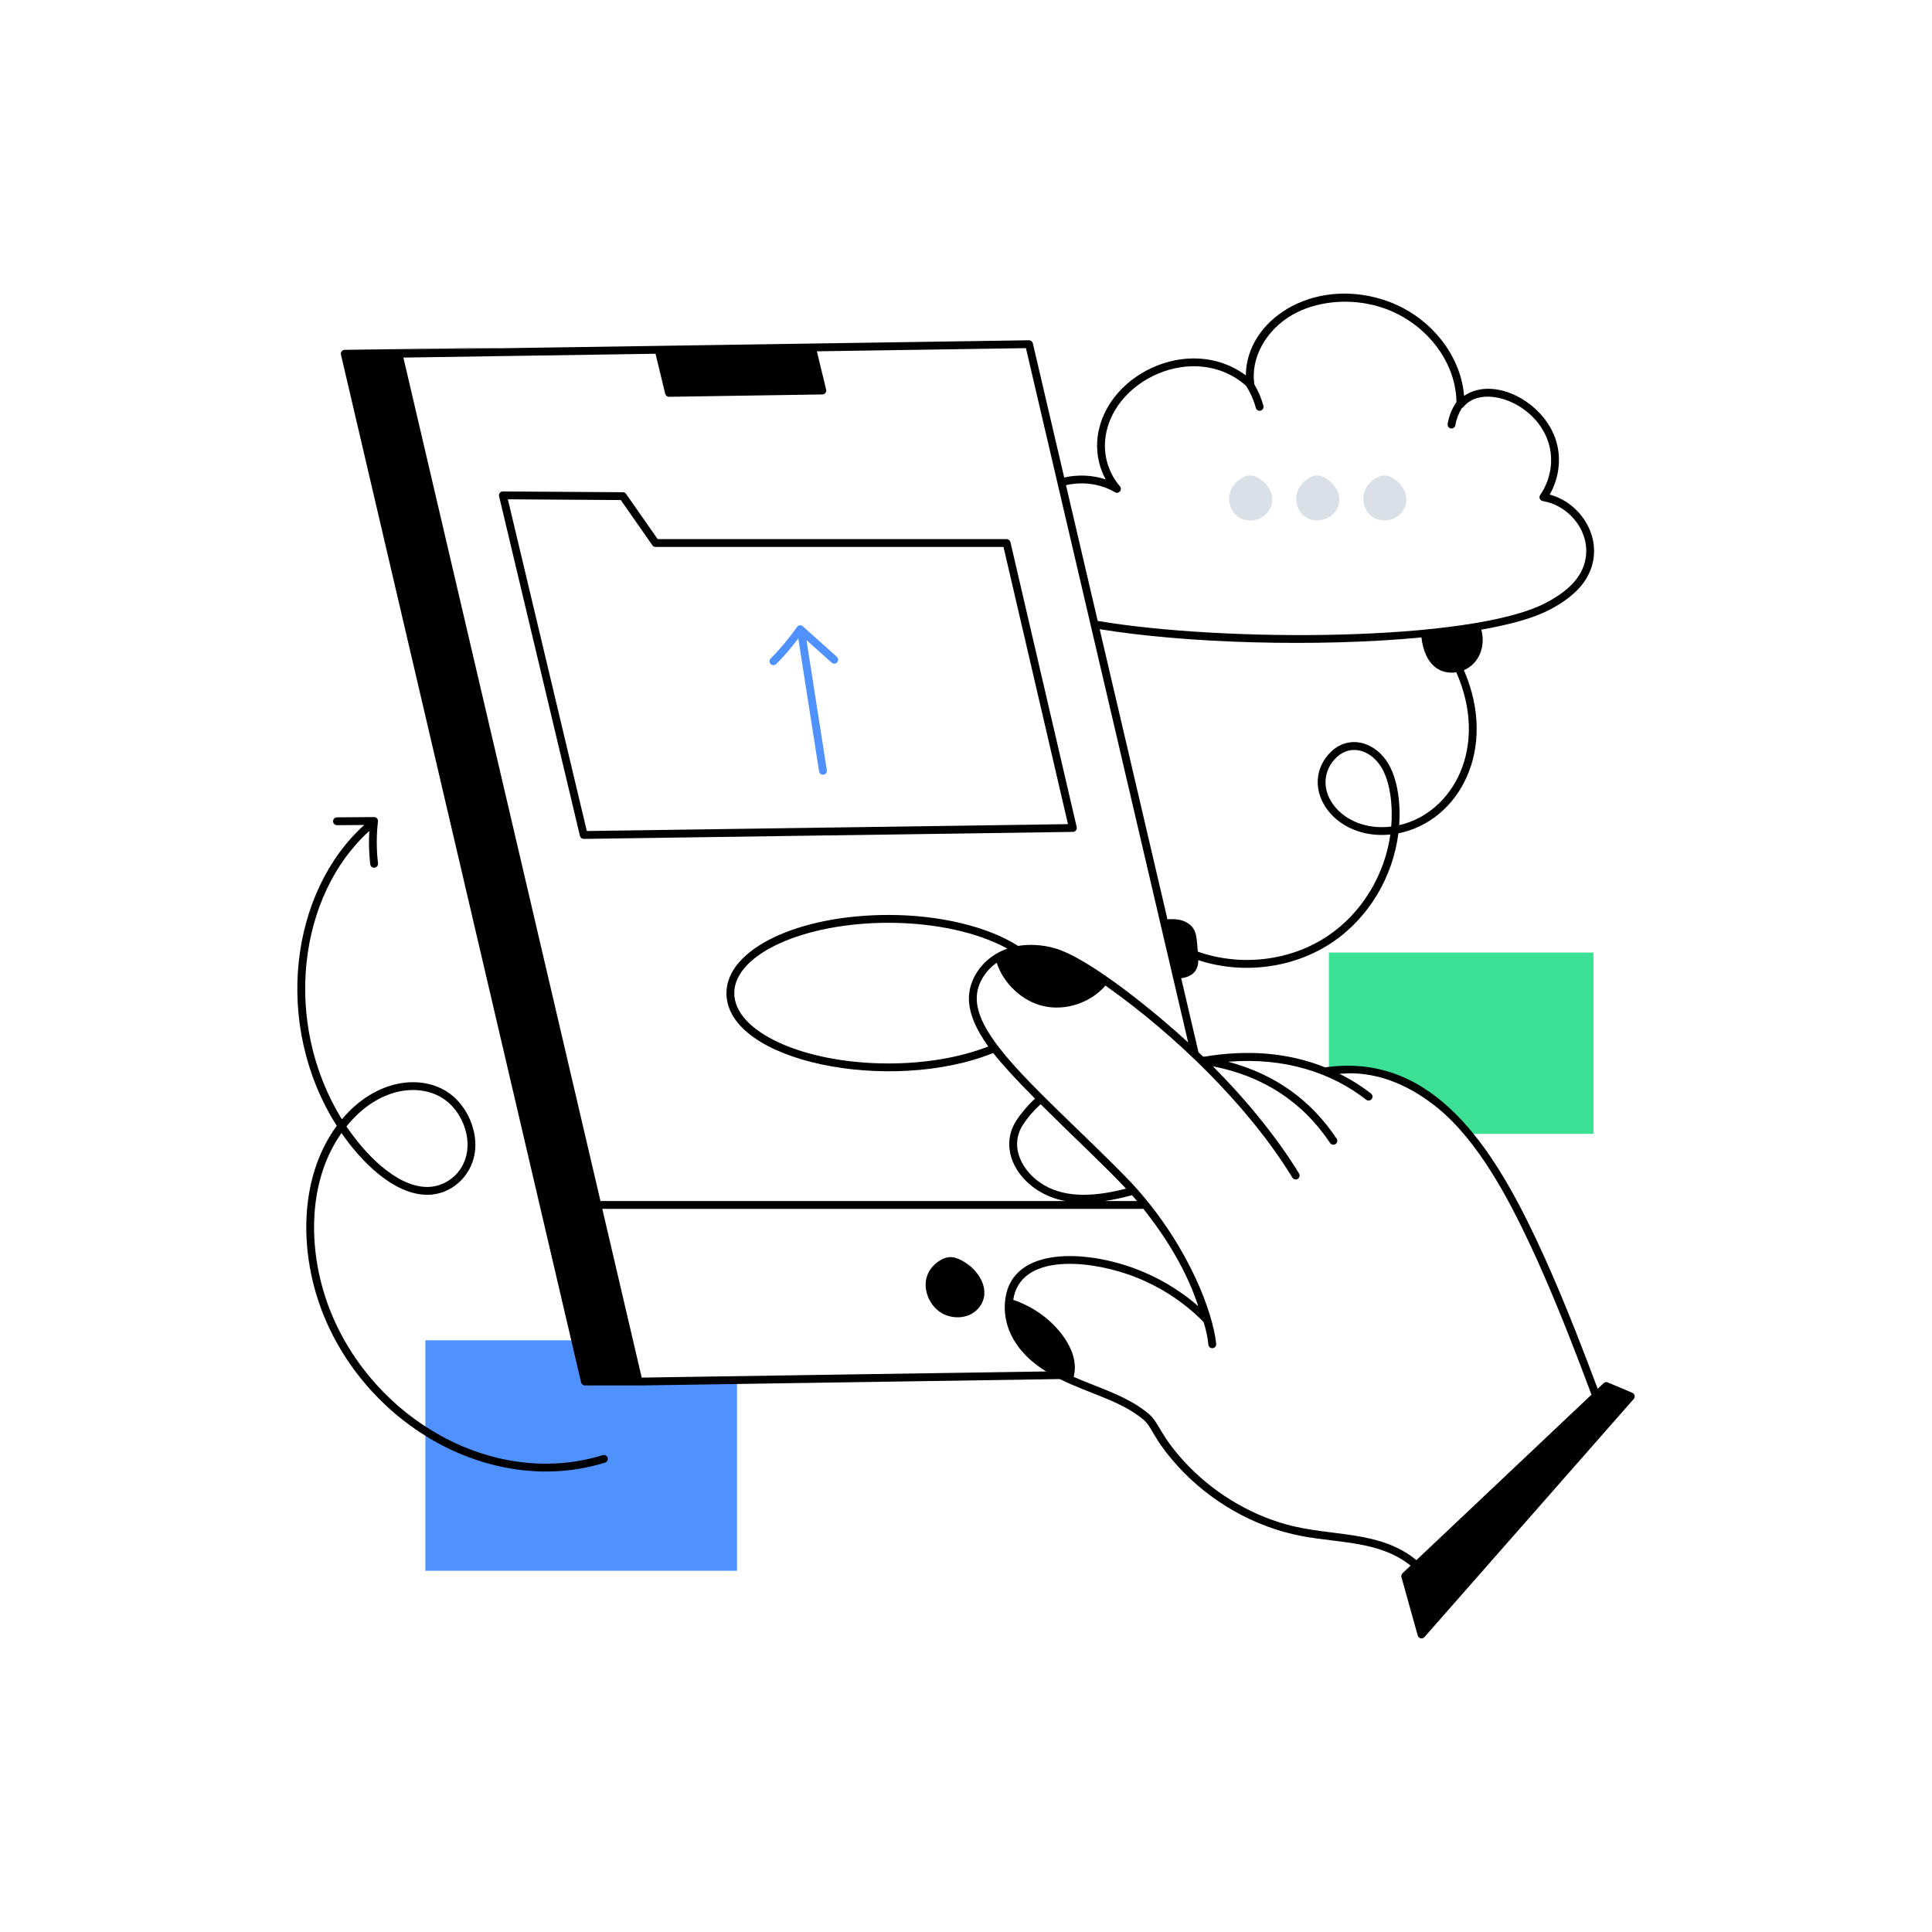 <?xml version="1.0" encoding="utf-8"?>
<!-- Generator: Adobe Illustrator 22.0.1, SVG Export Plug-In . SVG Version: 6.00 Build 0)  -->
<svg version="1.1" id="Layer_1" xmlns="http://www.w3.org/2000/svg" xmlns:xlink="http://www.w3.org/1999/xlink" x="0px" y="0px"
	 viewBox="0 0 370 370" style="enable-background:new 0 0 370 370;" xml:space="preserve">
<style type="text/css">
	.st0{fill:#3BE094;}
	.st1{fill:#4F91FF;}
	.st2{fill:#DBDFE6;}
	.st3{fill:#EBEEF4;}
	.st4{opacity:0.3;}
	.st5{fill:#FFFFFF;}
	.st6{fill:none;}
</style>
<g id="Mobile_Upload">
	<g id="Cloud_Sharing_3_">
		<g id="Cloud_Sharing_1_">
			<g>
				<g>
					<polygon class="st1" points="141.141,264.294 141.141,300.824 81.462,300.824 81.462,256.684 
						120.452,256.684 122.301,264.584 					"/>
				</g>
				<g>
					<path class="st0" d="M305.161,182.424v34.72h-23.82
						c-5.66-6.88-14.079-12.49-22.95-12.34
						c-1.29,0.02-2.59,0.11-3.89,0.27v-22.65H305.161z"/>
				</g>
				<g>
					<path class="st2" d="M237.028,98.923c1.504,1.112,3.839,0.976,5.282-0.339
						c2.387-2.175,1.318-5.25-0.886-6.772c-1.185-0.818-2.172-1.075-3.526-0.302
						c-1.298,0.74-2.268,1.965-2.457,3.456
						C235.251,96.464,235.837,98.043,237.028,98.923z"/>
				</g>
				<g>
					<path class="st2" d="M249.871,98.923c1.504,1.112,3.839,0.976,5.282-0.339
						c2.387-2.175,1.318-5.25-0.886-6.772c-1.185-0.818-2.172-1.075-3.526-0.302
						c-1.298,0.74-2.268,1.965-2.457,3.456
						C248.094,96.464,248.681,98.043,249.871,98.923z"/>
				</g>
				<g>
					<path class="st2" d="M262.715,98.923c1.504,1.112,3.839,0.976,5.282-0.339
						c2.387-2.175,1.318-5.25-0.886-6.772c-1.185-0.818-2.172-1.075-3.526-0.302
						c-1.298,0.74-2.268,1.965-2.457,3.456
						C260.938,96.464,261.524,98.043,262.715,98.923z"/>
				</g>
				<g>
					<g>
						<path d="M312.604,266.738l-4.683-1.988c-0.273-0.116-0.591-0.06-0.808,0.146
							l-1.141,1.079c-3.699-9.896-7.585-19.759-11.711-28.506
							c-8.448-17.927-19.777-35.616-39.847-33.139
							c-0.265,0.036-0.557,0.073-0.616,0.088
							c-7.444-2.972-15.16-3.354-23.057-2.073
							c-0.041,0.006-0.3,0.01-0.339,0.004c-0.29-0.282-0.584-0.562-0.878-0.842
							l-3.31-14.164c2.111-0.304,3.26-1.352,3.275-3.459
							c8.498,2.785,18.276,1.591,25.736-3.466
							c6.955-4.713,11.543-12.543,12.584-20.828
							c11.557-2.294,19.141-16.029,12.547-31.243
							c3.003-1.284,4.185-4.729,3.325-7.759c5.485-0.965,9.984-2.21,12.955-3.746
							c3.956-2.047,6.483-4.379,7.727-7.125c2.905-6.367-1.451-13.36-7.578-15
							c1.794-3.138,2.261-6.901,1.234-10.268
							c-2.238-7.431-11.865-12.571-17.63-8.634
							c-0.641-8.128-6.928-15.709-15.513-18.425
							c-13.718-4.317-26.243,4.023-26.279,14.506
							c-10.918-8.133-27.58,0.077-28.464,12.548
							c-0.174,2.568,0.406,5.145,1.624,7.377c-2.498-0.843-5.273-0.98-7.949-0.372
							l-6.006-25.705c-0.081-0.344-0.386-0.574-0.742-0.58
							c-243.09,3.683-29.35,0.447-131.033,1.832c-0.483,0-0.84,0.45-0.73,0.92
							l45.989,196.833c0.08,0.339,0.382,0.58,0.73,0.58h10.257
							c0.01,0,0.019,0.005,0.029,0.005c0.004,0,0.008,0,0.012,0l80.65-1.228
							c5.718,2.835,11.589,4.114,15.928,7.696c1.928,1.59,1.691,3.482,6.737,9.057
							c5.98,6.541,14.344,11.531,23.576,13.294
							c7.36,1.406,15.03,0.934,20.939,5.681l-1.545,1.46
							c-0.202,0.191-0.282,0.479-0.207,0.747l3.124,11.184
							c0.159,0.572,0.893,0.741,1.286,0.293l40.075-45.596
							C313.212,267.54,313.075,266.938,312.604,266.738z M246.312,291.936
							c-7.377-2.056-14.328-6.351-19.573-12.093
							c-4.772-5.224-4.677-7.374-6.891-9.198c-4.022-3.318-9.154-4.735-14.234-6.959
							c0.76-2.797-0.455-5.501-1.668-7.314c-2.284-3.413-5.79-6.03-9.901-7.436
							c1.305-8.646,13.691-7.761,22.003-4.874c5.676,1.973,10.634,5.227,14.393,9.056
							c0.01,0.01,0.024,0.014,0.035,0.024c0.471,1.418,0.793,2.884,0.944,4.378
							c0.039,0.386,0.365,0.675,0.745,0.675c0.025,0,0.05-0.001,0.076-0.004
							c0.412-0.041,0.712-0.409,0.671-0.821
							c-0.595-5.928-5.129-18.376-15.299-29.825
							c-2.327-2.622-8.026-8.123-10.358-10.384
							c-11.604-11.249-20.551-19.656-20.184-26.348
							c0.127-2.357,1.489-4.808,3.813-6.437c1.285,4.003,4.922,7.415,9.016,8.317
							c4.293,0.946,9.007-0.696,11.812-3.942
							c13.371,9.457,27.344,22.976,35.792,36.769
							c0.217,0.354,0.679,0.464,1.031,0.248c0.354-0.216,0.464-0.678,0.248-1.031
							c-4.166-6.802-9.869-13.846-16.499-20.527
							c9.415,1.838,17.061,6.62,22.454,14.691c0.229,0.343,0.694,0.437,1.041,0.207
							c0.344-0.23,0.437-0.696,0.207-1.041
							c-4.822-7.214-11.572-12.283-20.778-14.734
							c10.805-0.878,19.821,2.092,26.431,7.278c0.324,0.255,0.796,0.2,1.053-0.127
							c0.256-0.326,0.199-0.797-0.127-1.053c-1.859-1.459-3.897-2.723-6.057-3.791
							c0.604,0.098,8.833-1.627,18.89,6.611c7.707,6.327,13.407,17.115,17.646,26.141
							c4.107,8.751,8.009,18.687,11.744,28.702l-33.531,31.688
							C264.158,292.958,254.962,294.348,246.312,291.936z M199.901,226.94
							c-4.197-2.484-6.682-7.398-4-11.519c0.938-1.448,2.084-2.769,3.393-3.95
							c5.849,5.83,12.429,11.96,16.353,16.164
							C210.419,228.981,204.528,229.675,199.901,226.94z M185.57,190.731
							c-0.188,3.445,1.706,6.888,3.699,9.685
							c-5.349,2.091-12.074,3.249-19.098,3.249c-16.294,0-29.55-6.042-29.55-13.47
							s13.256-13.47,29.55-13.47c8.807,0,17.138,1.835,22.753,4.953
							C188.509,183.181,185.77,187.082,185.57,190.731z M216.789,228.893
							c0.342,0.389,0.15,0.15,0.96,1.121h-6.202
							C213.293,229.762,215.064,229.357,216.789,228.893z M266.44,158.296
							c-9.585,1.192-15.69-7.243-10.944-12.77
							c2.643-3.078,6.573-2.193,8.79,1.02
							C266.371,149.57,266.747,154.654,266.44,158.296z M267.963,158.027
							c0.277-3.899-0.194-9.075-2.443-12.333
							c-2.768-4.012-7.856-4.997-11.162-1.146
							c-5.559,6.474,1.11,16.385,11.911,15.272
							c-1.083,7.709-5.4,14.959-11.884,19.354
							c-7.243,4.91-16.79,5.969-24.996,3.072
							c-0.164-1.973-0.173-3.314-0.795-4.334
							c-0.542-0.887-1.548-1.531-2.76-1.768
							c-0.759-0.147-1.531-0.135-2.254-0.087l-12.983-55.563
							c16.516,2.71,41.563,3.474,61.621,1.589
							c0.651,5.382,3.621,7.124,6.676,6.667
							C285.208,143.06,278.28,155.669,267.963,158.027z M213.529,94.27
							c0.727,0.43,1.502-0.495,0.95-1.136c-2.022-2.342-3.061-5.473-2.85-8.587
							c0.83-11.687,17.168-19.351,26.98-10.689c0.852,1.311,1.495,2.735,1.896,4.25
							c0.107,0.404,0.521,0.638,0.917,0.533c0.4-0.106,0.639-0.517,0.533-0.917
							c-0.385-1.457-0.977-2.837-1.743-4.126c-0-0.035,0.006-0.07,0.001-0.105
							c-0.736-4.891,2.245-10.31,7.253-13.178
							c4.731-2.725,11.23-3.298,16.959-1.495
							c8.386,2.653,14.406,10.245,14.502,18.169
							c-0.854,1.259-1.443,2.698-1.685,4.199c-0.073,0.455,0.277,0.87,0.741,0.87
							c0.361,0,0.68-0.262,0.739-0.63c0.188-1.164,0.622-2.282,1.243-3.284
							c0.117-0.046,0.226-0.115,0.309-0.217
							c3.658-4.521,13.964-0.829,16.31,6.958c0.999,3.277,0.393,6.984-1.621,9.916
							c-0.311,0.454-0.043,1.078,0.498,1.165
							c5.755,0.937,10.196,7.302,7.537,13.13
							c-1.1,2.429-3.407,4.527-7.051,6.414
							c-14.31,7.397-61.464,7.51-85.722,3.406l-6.076-26.003
							C207.402,92.175,210.81,92.66,213.529,94.27z M125.537,67.748l1.859,7.671
							c0.082,0.337,0.383,0.573,0.729,0.573c0.004,0,0.008,0,0.012,0l29.363-0.452
							c0.478-0.007,0.831-0.457,0.717-0.927l-1.777-7.334l40.039-0.606
							c3.437,14.71,27.478,117.598,31.069,132.967
							c-5.309-4.894-18.704-16.162-25.699-18.09
							c-2.182-0.595-4.676-0.772-6.871-0.397
							c-5.815-3.715-15.05-5.93-24.807-5.93c-17.412,0-31.05,6.576-31.05,14.97
							c0,13.242,31.57,19.35,51.083,11.468c1.739,2.206,4.342,5.045,8.012,8.736
							c-1.199,1.096-2.566,2.648-3.574,4.197
							c-3.954,6.087,1.167,13.936,9.401,15.418h-89.047L77.254,68.48L125.537,67.748z
							 M122.894,263.825l-7.547-32.311h103.628
							c4.456,5.595,8.318,11.937,10.501,18.631
							c-3.715-3.251-8.101-5.762-12.567-7.365
							c-10.117-3.623-23.888-3.802-24.469,6.921
							c-0.237,4.327,1.83,9.182,7.897,12.945L122.894,263.825z"/>
						<path d="M184.84,241.778c-1.729-1.093-3.102-1.436-4.805-0.404
							c-1.632,0.989-2.746,2.625-2.762,4.617
							c-0.016,2,1.027,4.109,2.774,5.285c2.207,1.486,5.335,1.304,7.071-0.452
							C189.992,247.919,188.057,243.811,184.84,241.778z"/>
						<path d="M205.481,159.317c0.227-0.003,0.44-0.109,0.58-0.288
							c0.14-0.179,0.191-0.411,0.14-0.632l-12.692-54.57
							c-0.079-0.34-0.382-0.58-0.73-0.58h-66.832l-6.05-8.66
							c-0.139-0.199-0.367-0.319-0.61-0.32l-22.972-0.15
							c-0.385-0.056-0.86,0.394-0.734,0.924l15.484,65.042
							c0.081,0.338,0.383,0.576,0.729,0.576c0.003,0,0.007,0,0.011,0L205.481,159.317z
							 M97.26,95.622l21.628,0.142l6.052,8.663
							c0.14,0.201,0.37,0.32,0.615,0.32h66.627l12.346,53.084l-92.146,1.32
							L97.26,95.622z"/>
						<path d="M115.435,278.681c-20.926,6.432-43.831-6.864-52.123-27.5
							c-4.357-10.844-4.708-24.563,2.087-34.198
							c3.665,5.34,9.954,11.835,16.456,11.835c4.472,0,8.364-3.431,9.072-8.012
							c0.634-4.106-1.386-8.892-4.804-11.378
							c-5.267-3.831-14.129-2.839-20.645,4.932
							c-11.492-18.637-8.31-42.999,5.252-55.221
							c-0.126,2.113-0.076,4.247,0.175,6.373c0.045,0.381,0.369,0.662,0.744,0.662
							c0.45,0,0.799-0.392,0.746-0.838c-0.315-2.681-0.319-5.38-0.009-8.02
							c0.053-0.456-0.314-0.847-0.75-0.837l-7.106,0.052
							c-0.415,0.003-0.748,0.341-0.745,0.755c0.003,0.413,0.338,0.745,0.75,0.745
							c0.101,0,5.331-0.038,5.23-0.038c-14.081,12.651-17.633,38.086-5.268,57.619
							c-7.377,10.022-7.216,24.575-2.574,36.129
							c8.631,21.482,32.402,35.002,53.955,28.374
							c0.396-0.122,0.618-0.541,0.497-0.937
							C116.25,278.782,115.831,278.559,115.435,278.681z M85.239,210.641
							c2.99,2.175,4.758,6.354,4.205,9.936c-0.682,4.417-4.419,6.788-7.654,6.741
							c-6.029-0.054-12.09-6.597-15.438-11.598
							C72.524,208.066,80.616,207.277,85.239,210.641z"/>
					</g>
				</g>
				<path class="st1" d="M160.272,125.786l-6.536-5.847
					c-0.334-0.3-0.86-0.24-1.117,0.133c-1.487,2.155-3.177,4.187-5.023,6.039
					c-0.292,0.293-0.292,0.768,0.002,1.061c0.291,0.291,0.767,0.293,1.061-0.002
					c1.52-1.525,2.93-3.173,4.221-4.904l3.985,25.467
					c0.063,0.402,0.438,0.688,0.857,0.625c0.41-0.064,0.689-0.448,0.625-0.857
					l-3.898-24.914l4.824,4.315c0.309,0.276,0.783,0.249,1.059-0.059
					C160.607,126.537,160.58,126.063,160.272,125.786z"/>
			</g>
		</g>
	</g>
</g>
</svg>
